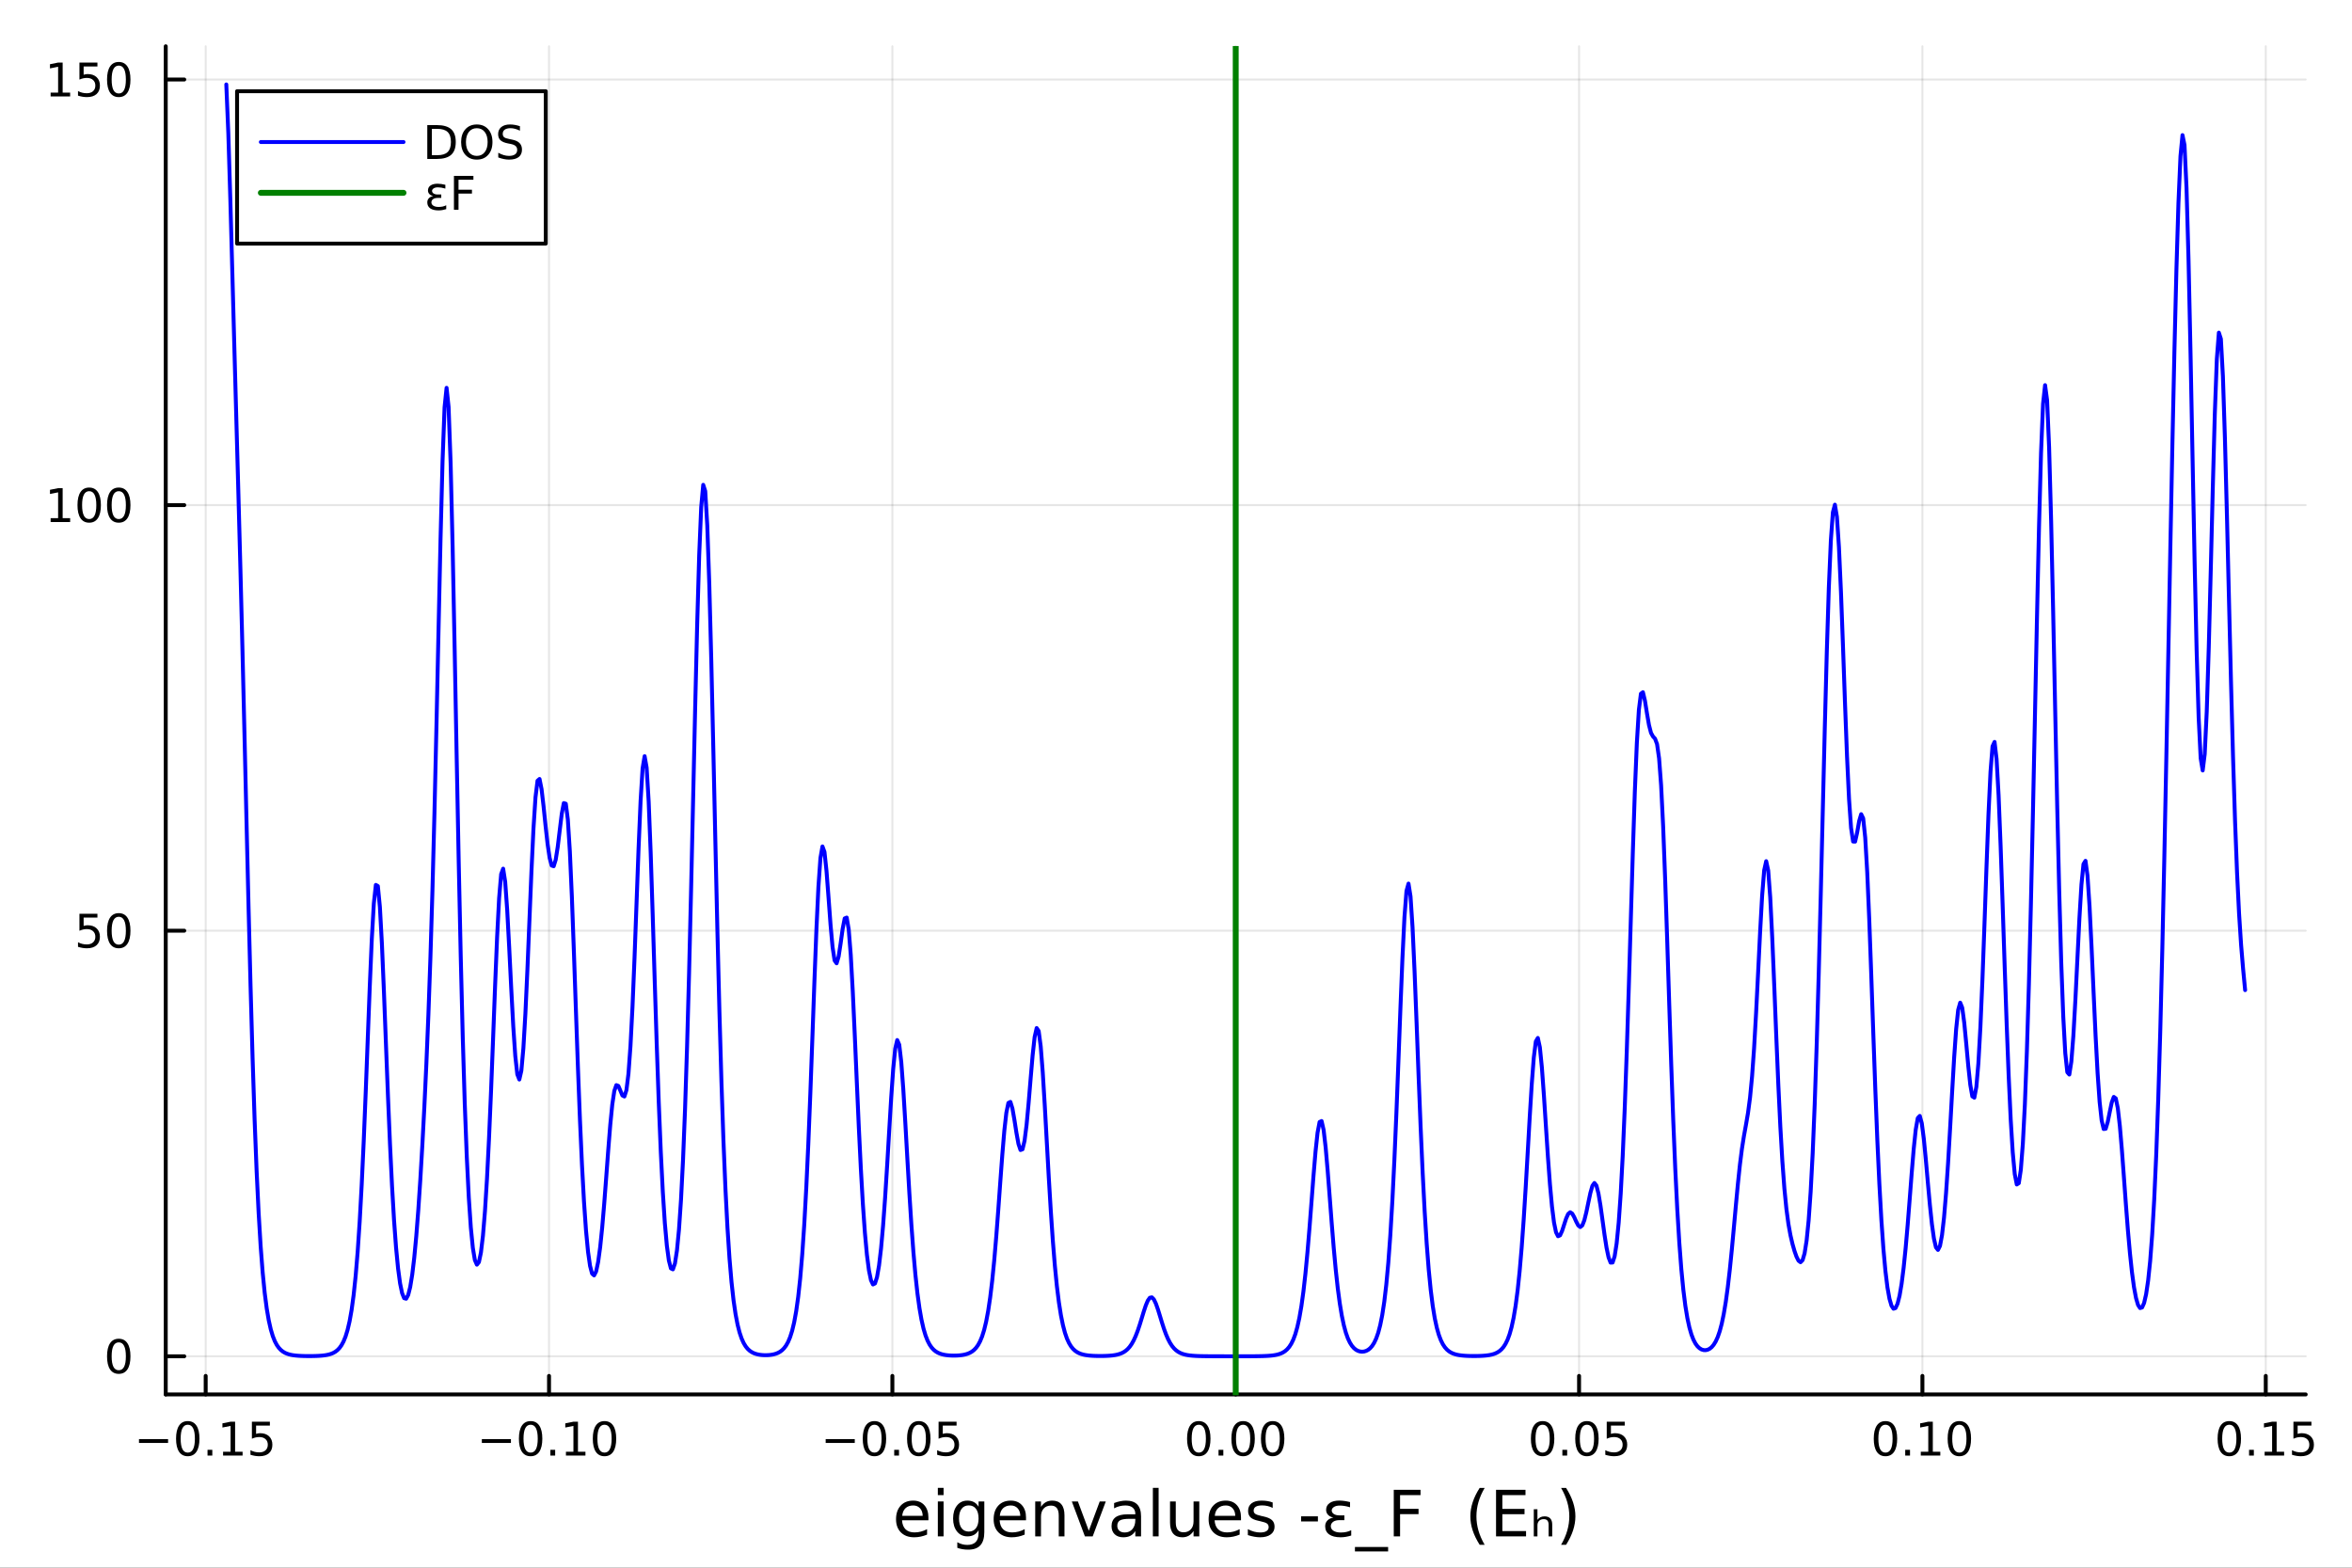 <?xml version="1.0" encoding="utf-8"?>
<svg xmlns="http://www.w3.org/2000/svg" xmlns:xlink="http://www.w3.org/1999/xlink" width="600" height="400" viewBox="0 0 2400 1600">
<rect x="0" y="0" width="2400" height="1600" fill="#333333" stroke="none"/>
<defs>
  <clipPath id="clip050">
    <rect x="0" y="0" width="2400" height="1600"/>
  </clipPath>
</defs>
<path clip-path="url(#clip050)" d="M0 1600 L2400 1600 L2400 0 L0 0  Z" fill="#ffffff" fill-rule="evenodd" fill-opacity="1"/>
<defs>
  <clipPath id="clip051">
    <rect x="480" y="0" width="1681" height="1600"/>
  </clipPath>
</defs>
<path clip-path="url(#clip050)" d="M169.121 1423.18 L2352.76 1423.18 L2352.76 47.244 L169.121 47.244  Z" fill="#ffffff" fill-rule="evenodd" fill-opacity="1"/>
<defs>
  <clipPath id="clip052">
    <rect x="169" y="47" width="2185" height="1377"/>
  </clipPath>
</defs>
<polyline clip-path="url(#clip052)" style="stroke:#000000; stroke-linecap:round; stroke-linejoin:round; stroke-width:2; stroke-opacity:0.1; fill:none" points="209.882,1423.18 209.882,47.244 "/>
<polyline clip-path="url(#clip052)" style="stroke:#000000; stroke-linecap:round; stroke-linejoin:round; stroke-width:2; stroke-opacity:0.1; fill:none" points="560.234,1423.18 560.234,47.244 "/>
<polyline clip-path="url(#clip052)" style="stroke:#000000; stroke-linecap:round; stroke-linejoin:round; stroke-width:2; stroke-opacity:0.1; fill:none" points="910.586,1423.18 910.586,47.244 "/>
<polyline clip-path="url(#clip052)" style="stroke:#000000; stroke-linecap:round; stroke-linejoin:round; stroke-width:2; stroke-opacity:0.1; fill:none" points="1260.94,1423.18 1260.94,47.244 "/>
<polyline clip-path="url(#clip052)" style="stroke:#000000; stroke-linecap:round; stroke-linejoin:round; stroke-width:2; stroke-opacity:0.1; fill:none" points="1611.29,1423.18 1611.29,47.244 "/>
<polyline clip-path="url(#clip052)" style="stroke:#000000; stroke-linecap:round; stroke-linejoin:round; stroke-width:2; stroke-opacity:0.1; fill:none" points="1961.64,1423.18 1961.64,47.244 "/>
<polyline clip-path="url(#clip052)" style="stroke:#000000; stroke-linecap:round; stroke-linejoin:round; stroke-width:2; stroke-opacity:0.1; fill:none" points="2312,1423.18 2312,47.244 "/>
<polyline clip-path="url(#clip052)" style="stroke:#000000; stroke-linecap:round; stroke-linejoin:round; stroke-width:2; stroke-opacity:0.1; fill:none" points="169.121,1384.24 2352.76,1384.24 "/>
<polyline clip-path="url(#clip052)" style="stroke:#000000; stroke-linecap:round; stroke-linejoin:round; stroke-width:2; stroke-opacity:0.1; fill:none" points="169.121,949.881 2352.76,949.881 "/>
<polyline clip-path="url(#clip052)" style="stroke:#000000; stroke-linecap:round; stroke-linejoin:round; stroke-width:2; stroke-opacity:0.1; fill:none" points="169.121,515.519 2352.76,515.519 "/>
<polyline clip-path="url(#clip052)" style="stroke:#000000; stroke-linecap:round; stroke-linejoin:round; stroke-width:2; stroke-opacity:0.1; fill:none" points="169.121,81.157 2352.76,81.157 "/>
<polyline clip-path="url(#clip050)" style="stroke:#000000; stroke-linecap:round; stroke-linejoin:round; stroke-width:4; stroke-opacity:1; fill:none" points="169.121,1423.18 2352.76,1423.18 "/>
<polyline clip-path="url(#clip050)" style="stroke:#000000; stroke-linecap:round; stroke-linejoin:round; stroke-width:4; stroke-opacity:1; fill:none" points="209.882,1423.18 209.882,1404.28 "/>
<polyline clip-path="url(#clip050)" style="stroke:#000000; stroke-linecap:round; stroke-linejoin:round; stroke-width:4; stroke-opacity:1; fill:none" points="560.234,1423.18 560.234,1404.28 "/>
<polyline clip-path="url(#clip050)" style="stroke:#000000; stroke-linecap:round; stroke-linejoin:round; stroke-width:4; stroke-opacity:1; fill:none" points="910.586,1423.18 910.586,1404.28 "/>
<polyline clip-path="url(#clip050)" style="stroke:#000000; stroke-linecap:round; stroke-linejoin:round; stroke-width:4; stroke-opacity:1; fill:none" points="1260.94,1423.18 1260.94,1404.28 "/>
<polyline clip-path="url(#clip050)" style="stroke:#000000; stroke-linecap:round; stroke-linejoin:round; stroke-width:4; stroke-opacity:1; fill:none" points="1611.29,1423.18 1611.29,1404.28 "/>
<polyline clip-path="url(#clip050)" style="stroke:#000000; stroke-linecap:round; stroke-linejoin:round; stroke-width:4; stroke-opacity:1; fill:none" points="1961.64,1423.18 1961.64,1404.28 "/>
<polyline clip-path="url(#clip050)" style="stroke:#000000; stroke-linecap:round; stroke-linejoin:round; stroke-width:4; stroke-opacity:1; fill:none" points="2312,1423.18 2312,1404.28 "/>
<path clip-path="url(#clip050)" d="M141.827 1468.75 L171.503 1468.75 L171.503 1472.69 L141.827 1472.69 L141.827 1468.75 Z" fill="#000000" fill-rule="nonzero" fill-opacity="1" /><path clip-path="url(#clip050)" d="M191.595 1454.1 Q187.984 1454.1 186.155 1457.66 Q184.35 1461.2 184.35 1468.33 Q184.35 1475.44 186.155 1479.01 Q187.984 1482.55 191.595 1482.55 Q195.229 1482.55 197.035 1479.01 Q198.864 1475.44 198.864 1468.33 Q198.864 1461.2 197.035 1457.66 Q195.229 1454.1 191.595 1454.1 M191.595 1450.39 Q197.405 1450.39 200.461 1455 Q203.54 1459.58 203.54 1468.33 Q203.54 1477.06 200.461 1481.67 Q197.405 1486.25 191.595 1486.25 Q185.785 1486.25 182.706 1481.67 Q179.651 1477.06 179.651 1468.33 Q179.651 1459.58 182.706 1455 Q185.785 1450.39 191.595 1450.39 Z" fill="#000000" fill-rule="nonzero" fill-opacity="1" /><path clip-path="url(#clip050)" d="M211.757 1479.7 L216.641 1479.7 L216.641 1485.58 L211.757 1485.58 L211.757 1479.7 Z" fill="#000000" fill-rule="nonzero" fill-opacity="1" /><path clip-path="url(#clip050)" d="M227.637 1481.64 L235.276 1481.64 L235.276 1455.28 L226.965 1456.95 L226.965 1452.69 L235.229 1451.02 L239.905 1451.02 L239.905 1481.64 L247.544 1481.64 L247.544 1485.58 L227.637 1485.58 L227.637 1481.64 Z" fill="#000000" fill-rule="nonzero" fill-opacity="1" /><path clip-path="url(#clip050)" d="M257.035 1451.02 L275.391 1451.02 L275.391 1454.96 L261.317 1454.96 L261.317 1463.43 Q262.336 1463.08 263.354 1462.92 Q264.373 1462.73 265.391 1462.73 Q271.178 1462.73 274.558 1465.9 Q277.937 1469.08 277.937 1474.49 Q277.937 1480.07 274.465 1483.17 Q270.993 1486.25 264.674 1486.25 Q262.498 1486.25 260.229 1485.88 Q257.984 1485.51 255.576 1484.77 L255.576 1480.07 Q257.66 1481.2 259.882 1481.76 Q262.104 1482.32 264.581 1482.32 Q268.586 1482.32 270.924 1480.21 Q273.261 1478.1 273.261 1474.49 Q273.261 1470.88 270.924 1468.77 Q268.586 1466.67 264.581 1466.67 Q262.706 1466.67 260.831 1467.08 Q258.979 1467.5 257.035 1468.38 L257.035 1451.02 Z" fill="#000000" fill-rule="nonzero" fill-opacity="1" /><path clip-path="url(#clip050)" d="M491.681 1468.75 L521.357 1468.75 L521.357 1472.69 L491.681 1472.69 L491.681 1468.75 Z" fill="#000000" fill-rule="nonzero" fill-opacity="1" /><path clip-path="url(#clip050)" d="M541.45 1454.1 Q537.839 1454.1 536.01 1457.66 Q534.204 1461.2 534.204 1468.33 Q534.204 1475.44 536.01 1479.01 Q537.839 1482.55 541.45 1482.55 Q545.084 1482.55 546.889 1479.01 Q548.718 1475.44 548.718 1468.33 Q548.718 1461.2 546.889 1457.66 Q545.084 1454.1 541.45 1454.1 M541.45 1450.39 Q547.26 1450.39 550.315 1455 Q553.394 1459.58 553.394 1468.33 Q553.394 1477.06 550.315 1481.67 Q547.26 1486.25 541.45 1486.25 Q535.64 1486.25 532.561 1481.67 Q529.505 1477.06 529.505 1468.33 Q529.505 1459.58 532.561 1455 Q535.64 1450.39 541.45 1450.39 Z" fill="#000000" fill-rule="nonzero" fill-opacity="1" /><path clip-path="url(#clip050)" d="M561.612 1479.7 L566.496 1479.7 L566.496 1485.58 L561.612 1485.58 L561.612 1479.7 Z" fill="#000000" fill-rule="nonzero" fill-opacity="1" /><path clip-path="url(#clip050)" d="M577.491 1481.64 L585.13 1481.64 L585.13 1455.28 L576.82 1456.95 L576.82 1452.69 L585.084 1451.02 L589.76 1451.02 L589.76 1481.64 L597.398 1481.64 L597.398 1485.58 L577.491 1485.58 L577.491 1481.64 Z" fill="#000000" fill-rule="nonzero" fill-opacity="1" /><path clip-path="url(#clip050)" d="M616.843 1454.1 Q613.232 1454.1 611.403 1457.66 Q609.597 1461.2 609.597 1468.33 Q609.597 1475.44 611.403 1479.01 Q613.232 1482.55 616.843 1482.55 Q620.477 1482.55 622.283 1479.01 Q624.111 1475.44 624.111 1468.33 Q624.111 1461.2 622.283 1457.66 Q620.477 1454.1 616.843 1454.1 M616.843 1450.39 Q622.653 1450.39 625.709 1455 Q628.787 1459.58 628.787 1468.33 Q628.787 1477.06 625.709 1481.67 Q622.653 1486.25 616.843 1486.25 Q611.033 1486.25 607.954 1481.67 Q604.898 1477.06 604.898 1468.33 Q604.898 1459.58 607.954 1455 Q611.033 1450.39 616.843 1450.39 Z" fill="#000000" fill-rule="nonzero" fill-opacity="1" /><path clip-path="url(#clip050)" d="M842.531 1468.75 L872.207 1468.75 L872.207 1472.69 L842.531 1472.69 L842.531 1468.75 Z" fill="#000000" fill-rule="nonzero" fill-opacity="1" /><path clip-path="url(#clip050)" d="M892.3 1454.1 Q888.688 1454.1 886.86 1457.66 Q885.054 1461.2 885.054 1468.33 Q885.054 1475.44 886.86 1479.01 Q888.688 1482.55 892.3 1482.55 Q895.934 1482.55 897.739 1479.01 Q899.568 1475.44 899.568 1468.33 Q899.568 1461.2 897.739 1457.66 Q895.934 1454.1 892.3 1454.1 M892.3 1450.39 Q898.11 1450.39 901.165 1455 Q904.244 1459.58 904.244 1468.33 Q904.244 1477.06 901.165 1481.67 Q898.11 1486.25 892.3 1486.25 Q886.489 1486.25 883.411 1481.67 Q880.355 1477.06 880.355 1468.33 Q880.355 1459.58 883.411 1455 Q886.489 1450.39 892.3 1450.39 Z" fill="#000000" fill-rule="nonzero" fill-opacity="1" /><path clip-path="url(#clip050)" d="M912.461 1479.7 L917.346 1479.7 L917.346 1485.58 L912.461 1485.58 L912.461 1479.7 Z" fill="#000000" fill-rule="nonzero" fill-opacity="1" /><path clip-path="url(#clip050)" d="M937.531 1454.1 Q933.92 1454.1 932.091 1457.66 Q930.285 1461.2 930.285 1468.33 Q930.285 1475.44 932.091 1479.01 Q933.92 1482.55 937.531 1482.55 Q941.165 1482.55 942.971 1479.01 Q944.799 1475.44 944.799 1468.33 Q944.799 1461.2 942.971 1457.66 Q941.165 1454.1 937.531 1454.1 M937.531 1450.39 Q943.341 1450.39 946.396 1455 Q949.475 1459.58 949.475 1468.33 Q949.475 1477.06 946.396 1481.67 Q943.341 1486.25 937.531 1486.25 Q931.721 1486.25 928.642 1481.67 Q925.586 1477.06 925.586 1468.33 Q925.586 1459.58 928.642 1455 Q931.721 1450.39 937.531 1450.39 Z" fill="#000000" fill-rule="nonzero" fill-opacity="1" /><path clip-path="url(#clip050)" d="M957.739 1451.02 L976.095 1451.02 L976.095 1454.96 L962.021 1454.96 L962.021 1463.43 Q963.04 1463.08 964.058 1462.92 Q965.077 1462.73 966.095 1462.73 Q971.882 1462.73 975.262 1465.9 Q978.642 1469.08 978.642 1474.49 Q978.642 1480.07 975.169 1483.17 Q971.697 1486.25 965.378 1486.25 Q963.202 1486.25 960.933 1485.88 Q958.688 1485.51 956.281 1484.77 L956.281 1480.07 Q958.364 1481.2 960.586 1481.76 Q962.808 1482.32 965.285 1482.32 Q969.29 1482.32 971.628 1480.21 Q973.966 1478.1 973.966 1474.49 Q973.966 1470.88 971.628 1468.77 Q969.29 1466.67 965.285 1466.67 Q963.41 1466.67 961.535 1467.08 Q959.683 1467.5 957.739 1468.38 L957.739 1451.02 Z" fill="#000000" fill-rule="nonzero" fill-opacity="1" /><path clip-path="url(#clip050)" d="M1223.24 1454.1 Q1219.63 1454.1 1217.8 1457.66 Q1216 1461.2 1216 1468.33 Q1216 1475.44 1217.8 1479.01 Q1219.63 1482.55 1223.24 1482.55 Q1226.88 1482.55 1228.68 1479.01 Q1230.51 1475.44 1230.51 1468.33 Q1230.51 1461.2 1228.68 1457.66 Q1226.88 1454.1 1223.24 1454.1 M1223.24 1450.39 Q1229.05 1450.39 1232.11 1455 Q1235.19 1459.58 1235.19 1468.33 Q1235.19 1477.06 1232.11 1481.67 Q1229.05 1486.25 1223.24 1486.25 Q1217.43 1486.25 1214.35 1481.67 Q1211.3 1477.06 1211.3 1468.33 Q1211.3 1459.58 1214.35 1455 Q1217.43 1450.39 1223.24 1450.39 Z" fill="#000000" fill-rule="nonzero" fill-opacity="1" /><path clip-path="url(#clip050)" d="M1243.4 1479.7 L1248.29 1479.7 L1248.29 1485.58 L1243.4 1485.58 L1243.4 1479.7 Z" fill="#000000" fill-rule="nonzero" fill-opacity="1" /><path clip-path="url(#clip050)" d="M1268.47 1454.1 Q1264.86 1454.1 1263.03 1457.66 Q1261.23 1461.2 1261.23 1468.33 Q1261.23 1475.44 1263.03 1479.01 Q1264.86 1482.55 1268.47 1482.55 Q1272.11 1482.55 1273.91 1479.01 Q1275.74 1475.44 1275.74 1468.33 Q1275.74 1461.2 1273.91 1457.66 Q1272.11 1454.1 1268.47 1454.1 M1268.47 1450.39 Q1274.28 1450.39 1277.34 1455 Q1280.42 1459.58 1280.42 1468.33 Q1280.42 1477.06 1277.34 1481.67 Q1274.28 1486.25 1268.47 1486.25 Q1262.66 1486.25 1259.58 1481.67 Q1256.53 1477.06 1256.53 1468.33 Q1256.53 1459.58 1259.58 1455 Q1262.66 1450.39 1268.47 1450.39 Z" fill="#000000" fill-rule="nonzero" fill-opacity="1" /><path clip-path="url(#clip050)" d="M1298.64 1454.1 Q1295.02 1454.1 1293.2 1457.66 Q1291.39 1461.2 1291.39 1468.33 Q1291.39 1475.44 1293.2 1479.01 Q1295.02 1482.55 1298.64 1482.55 Q1302.27 1482.55 1304.07 1479.01 Q1305.9 1475.44 1305.9 1468.33 Q1305.9 1461.2 1304.07 1457.66 Q1302.27 1454.1 1298.64 1454.1 M1298.64 1450.39 Q1304.45 1450.39 1307.5 1455 Q1310.58 1459.58 1310.58 1468.33 Q1310.58 1477.06 1307.5 1481.67 Q1304.45 1486.25 1298.64 1486.25 Q1292.83 1486.25 1289.75 1481.67 Q1286.69 1477.06 1286.69 1468.33 Q1286.69 1459.58 1289.75 1455 Q1292.83 1450.39 1298.64 1450.39 Z" fill="#000000" fill-rule="nonzero" fill-opacity="1" /><path clip-path="url(#clip050)" d="M1574.09 1454.1 Q1570.48 1454.1 1568.65 1457.66 Q1566.85 1461.2 1566.85 1468.33 Q1566.85 1475.44 1568.65 1479.01 Q1570.48 1482.55 1574.09 1482.55 Q1577.73 1482.55 1579.53 1479.01 Q1581.36 1475.44 1581.36 1468.33 Q1581.36 1461.2 1579.53 1457.66 Q1577.73 1454.1 1574.09 1454.1 M1574.09 1450.39 Q1579.9 1450.39 1582.96 1455 Q1586.04 1459.58 1586.04 1468.33 Q1586.04 1477.06 1582.96 1481.67 Q1579.9 1486.25 1574.09 1486.25 Q1568.28 1486.25 1565.2 1481.67 Q1562.15 1477.06 1562.15 1468.33 Q1562.15 1459.58 1565.2 1455 Q1568.28 1450.39 1574.09 1450.39 Z" fill="#000000" fill-rule="nonzero" fill-opacity="1" /><path clip-path="url(#clip050)" d="M1594.25 1479.7 L1599.14 1479.7 L1599.14 1485.58 L1594.25 1485.58 L1594.25 1479.7 Z" fill="#000000" fill-rule="nonzero" fill-opacity="1" /><path clip-path="url(#clip050)" d="M1619.32 1454.1 Q1615.71 1454.1 1613.88 1457.66 Q1612.08 1461.2 1612.08 1468.33 Q1612.08 1475.44 1613.88 1479.01 Q1615.71 1482.55 1619.32 1482.55 Q1622.96 1482.55 1624.76 1479.01 Q1626.59 1475.44 1626.59 1468.33 Q1626.59 1461.2 1624.76 1457.66 Q1622.96 1454.1 1619.32 1454.1 M1619.32 1450.39 Q1625.13 1450.39 1628.19 1455 Q1631.27 1459.58 1631.27 1468.33 Q1631.27 1477.06 1628.19 1481.67 Q1625.13 1486.25 1619.32 1486.25 Q1613.51 1486.25 1610.43 1481.67 Q1607.38 1477.06 1607.38 1468.33 Q1607.38 1459.58 1610.43 1455 Q1613.51 1450.39 1619.32 1450.39 Z" fill="#000000" fill-rule="nonzero" fill-opacity="1" /><path clip-path="url(#clip050)" d="M1639.53 1451.02 L1657.89 1451.02 L1657.89 1454.96 L1643.81 1454.96 L1643.81 1463.43 Q1644.83 1463.08 1645.85 1462.92 Q1646.87 1462.73 1647.89 1462.73 Q1653.67 1462.73 1657.05 1465.9 Q1660.43 1469.08 1660.43 1474.49 Q1660.43 1480.07 1656.96 1483.17 Q1653.49 1486.25 1647.17 1486.25 Q1644.99 1486.25 1642.73 1485.88 Q1640.48 1485.51 1638.07 1484.77 L1638.07 1480.07 Q1640.16 1481.2 1642.38 1481.76 Q1644.6 1482.32 1647.08 1482.32 Q1651.08 1482.32 1653.42 1480.21 Q1655.76 1478.1 1655.76 1474.49 Q1655.76 1470.88 1653.42 1468.77 Q1651.08 1466.67 1647.08 1466.67 Q1645.2 1466.67 1643.33 1467.08 Q1641.48 1467.5 1639.53 1468.38 L1639.53 1451.02 Z" fill="#000000" fill-rule="nonzero" fill-opacity="1" /><path clip-path="url(#clip050)" d="M1923.95 1454.1 Q1920.34 1454.1 1918.51 1457.66 Q1916.7 1461.2 1916.7 1468.33 Q1916.7 1475.44 1918.51 1479.01 Q1920.34 1482.55 1923.95 1482.55 Q1927.58 1482.55 1929.39 1479.01 Q1931.21 1475.44 1931.21 1468.33 Q1931.21 1461.2 1929.39 1457.66 Q1927.58 1454.1 1923.95 1454.1 M1923.95 1450.39 Q1929.76 1450.39 1932.81 1455 Q1935.89 1459.58 1935.89 1468.33 Q1935.89 1477.06 1932.81 1481.67 Q1929.76 1486.25 1923.95 1486.25 Q1918.14 1486.25 1915.06 1481.67 Q1912 1477.06 1912 1468.33 Q1912 1459.58 1915.06 1455 Q1918.14 1450.39 1923.95 1450.39 Z" fill="#000000" fill-rule="nonzero" fill-opacity="1" /><path clip-path="url(#clip050)" d="M1944.11 1479.7 L1948.99 1479.7 L1948.99 1485.58 L1944.11 1485.58 L1944.11 1479.7 Z" fill="#000000" fill-rule="nonzero" fill-opacity="1" /><path clip-path="url(#clip050)" d="M1959.99 1481.64 L1967.63 1481.64 L1967.63 1455.28 L1959.32 1456.95 L1959.32 1452.69 L1967.58 1451.02 L1972.26 1451.02 L1972.26 1481.64 L1979.9 1481.64 L1979.9 1485.58 L1959.99 1485.58 L1959.99 1481.64 Z" fill="#000000" fill-rule="nonzero" fill-opacity="1" /><path clip-path="url(#clip050)" d="M1999.34 1454.1 Q1995.73 1454.1 1993.9 1457.66 Q1992.09 1461.2 1992.09 1468.33 Q1992.09 1475.44 1993.9 1479.01 Q1995.73 1482.55 1999.34 1482.55 Q2002.97 1482.55 2004.78 1479.01 Q2006.61 1475.44 2006.61 1468.33 Q2006.61 1461.2 2004.78 1457.66 Q2002.97 1454.1 1999.34 1454.1 M1999.34 1450.39 Q2005.15 1450.39 2008.21 1455 Q2011.28 1459.58 2011.28 1468.33 Q2011.28 1477.06 2008.21 1481.67 Q2005.15 1486.25 1999.34 1486.25 Q1993.53 1486.25 1990.45 1481.67 Q1987.4 1477.06 1987.4 1468.33 Q1987.4 1459.58 1990.45 1455 Q1993.53 1450.39 1999.34 1450.39 Z" fill="#000000" fill-rule="nonzero" fill-opacity="1" /><path clip-path="url(#clip050)" d="M2274.8 1454.1 Q2271.19 1454.1 2269.36 1457.66 Q2267.55 1461.2 2267.55 1468.33 Q2267.55 1475.44 2269.36 1479.01 Q2271.19 1482.55 2274.8 1482.55 Q2278.43 1482.55 2280.24 1479.01 Q2282.06 1475.44 2282.06 1468.33 Q2282.06 1461.2 2280.24 1457.66 Q2278.43 1454.1 2274.8 1454.1 M2274.8 1450.39 Q2280.61 1450.39 2283.66 1455 Q2286.74 1459.58 2286.74 1468.33 Q2286.74 1477.06 2283.66 1481.67 Q2280.61 1486.25 2274.8 1486.25 Q2268.99 1486.25 2265.91 1481.67 Q2262.85 1477.06 2262.85 1468.33 Q2262.85 1459.58 2265.91 1455 Q2268.99 1450.39 2274.8 1450.39 Z" fill="#000000" fill-rule="nonzero" fill-opacity="1" /><path clip-path="url(#clip050)" d="M2294.96 1479.7 L2299.84 1479.7 L2299.84 1485.58 L2294.96 1485.58 L2294.96 1479.7 Z" fill="#000000" fill-rule="nonzero" fill-opacity="1" /><path clip-path="url(#clip050)" d="M2310.84 1481.64 L2318.48 1481.64 L2318.48 1455.28 L2310.17 1456.95 L2310.17 1452.69 L2318.43 1451.02 L2323.11 1451.02 L2323.11 1481.64 L2330.74 1481.64 L2330.74 1485.58 L2310.84 1485.58 L2310.84 1481.64 Z" fill="#000000" fill-rule="nonzero" fill-opacity="1" /><path clip-path="url(#clip050)" d="M2340.24 1451.02 L2358.59 1451.02 L2358.59 1454.96 L2344.52 1454.96 L2344.52 1463.43 Q2345.54 1463.08 2346.56 1462.92 Q2347.57 1462.73 2348.59 1462.73 Q2354.38 1462.73 2357.76 1465.9 Q2361.14 1469.08 2361.14 1474.49 Q2361.14 1480.07 2357.67 1483.17 Q2354.19 1486.25 2347.87 1486.25 Q2345.7 1486.25 2343.43 1485.88 Q2341.18 1485.51 2338.78 1484.77 L2338.78 1480.07 Q2340.86 1481.2 2343.08 1481.76 Q2345.31 1482.32 2347.78 1482.32 Q2351.79 1482.32 2354.12 1480.21 Q2356.46 1478.1 2356.46 1474.49 Q2356.46 1470.88 2354.12 1468.77 Q2351.79 1466.67 2347.78 1466.67 Q2345.91 1466.67 2344.03 1467.08 Q2342.18 1467.5 2340.24 1468.38 L2340.24 1451.02 Z" fill="#000000" fill-rule="nonzero" fill-opacity="1" /><path clip-path="url(#clip050)" d="M947.364 1548.76 L947.364 1551.62 L920.437 1551.62 Q920.819 1557.67 924.065 1560.85 Q927.344 1564 933.168 1564 Q936.542 1564 939.693 1563.17 Q942.876 1562.35 945.995 1560.69 L945.995 1566.23 Q942.844 1567.57 939.534 1568.27 Q936.224 1568.97 932.818 1568.97 Q924.288 1568.97 919.291 1564 Q914.326 1559.04 914.326 1550.57 Q914.326 1541.82 919.037 1536.69 Q923.779 1531.54 931.8 1531.54 Q938.993 1531.54 943.163 1536.18 Q947.364 1540.8 947.364 1548.76 M941.507 1547.04 Q941.444 1542.23 938.802 1539.37 Q936.192 1536.5 931.863 1536.5 Q926.962 1536.5 924.002 1539.27 Q921.074 1542.04 920.628 1547.07 L941.507 1547.04 Z" fill="#000000" fill-rule="nonzero" fill-opacity="1" /><path clip-path="url(#clip050)" d="M956.976 1532.4 L962.833 1532.4 L962.833 1568.04 L956.976 1568.04 L956.976 1532.4 M956.976 1518.52 L962.833 1518.52 L962.833 1525.93 L956.976 1525.93 L956.976 1518.52 Z" fill="#000000" fill-rule="nonzero" fill-opacity="1" /><path clip-path="url(#clip050)" d="M998.544 1549.81 Q998.544 1543.44 995.902 1539.94 Q993.292 1536.44 988.55 1536.44 Q983.839 1536.44 981.198 1539.94 Q978.588 1543.44 978.588 1549.81 Q978.588 1556.14 981.198 1559.64 Q983.839 1563.14 988.55 1563.14 Q993.292 1563.14 995.902 1559.64 Q998.544 1556.14 998.544 1549.81 M1004.4 1563.62 Q1004.4 1572.72 1000.36 1577.15 Q996.316 1581.6 987.977 1581.6 Q984.89 1581.6 982.152 1581.13 Q979.415 1580.68 976.837 1579.72 L976.837 1574.03 Q979.415 1575.43 981.93 1576.1 Q984.444 1576.76 987.054 1576.76 Q992.815 1576.76 995.68 1573.74 Q998.544 1570.75 998.544 1564.67 L998.544 1561.77 Q996.73 1564.92 993.897 1566.48 Q991.064 1568.04 987.118 1568.04 Q980.561 1568.04 976.551 1563.05 Q972.54 1558.05 972.54 1549.81 Q972.54 1541.53 976.551 1536.53 Q980.561 1531.54 987.118 1531.54 Q991.064 1531.54 993.897 1533.1 Q996.73 1534.66 998.544 1537.81 L998.544 1532.4 L1004.4 1532.4 L1004.4 1563.62 Z" fill="#000000" fill-rule="nonzero" fill-opacity="1" /><path clip-path="url(#clip050)" d="M1046.96 1548.76 L1046.96 1551.62 L1020.03 1551.62 Q1020.41 1557.67 1023.66 1560.85 Q1026.94 1564 1032.76 1564 Q1036.13 1564 1039.28 1563.17 Q1042.47 1562.35 1045.59 1560.69 L1045.59 1566.23 Q1042.44 1567.57 1039.13 1568.27 Q1035.82 1568.97 1032.41 1568.97 Q1023.88 1568.97 1018.88 1564 Q1013.92 1559.04 1013.92 1550.57 Q1013.92 1541.82 1018.63 1536.69 Q1023.37 1531.54 1031.39 1531.54 Q1038.58 1531.54 1042.75 1536.18 Q1046.96 1540.8 1046.96 1548.76 M1041.1 1547.04 Q1041.04 1542.23 1038.39 1539.37 Q1035.78 1536.5 1031.45 1536.5 Q1026.55 1536.5 1023.59 1539.27 Q1020.67 1542.04 1020.22 1547.07 L1041.1 1547.04 Z" fill="#000000" fill-rule="nonzero" fill-opacity="1" /><path clip-path="url(#clip050)" d="M1086.2 1546.53 L1086.2 1568.04 L1080.34 1568.04 L1080.34 1546.72 Q1080.34 1541.66 1078.37 1539.14 Q1076.4 1536.63 1072.45 1536.63 Q1067.71 1536.63 1064.97 1539.65 Q1062.23 1542.68 1062.23 1547.9 L1062.23 1568.04 L1056.34 1568.04 L1056.34 1532.4 L1062.23 1532.4 L1062.23 1537.93 Q1064.33 1534.72 1067.17 1533.13 Q1070.03 1531.54 1073.76 1531.54 Q1079.9 1531.54 1083.05 1535.36 Q1086.2 1539.14 1086.2 1546.53 Z" fill="#000000" fill-rule="nonzero" fill-opacity="1" /><path clip-path="url(#clip050)" d="M1093.68 1532.4 L1099.89 1532.4 L1111.03 1562.31 L1122.17 1532.4 L1128.37 1532.4 L1115 1568.04 L1107.05 1568.04 L1093.68 1532.4 Z" fill="#000000" fill-rule="nonzero" fill-opacity="1" /><path clip-path="url(#clip050)" d="M1152.66 1550.12 Q1145.56 1550.12 1142.82 1551.75 Q1140.09 1553.37 1140.09 1557.29 Q1140.09 1560.4 1142.12 1562.25 Q1144.19 1564.07 1147.72 1564.07 Q1152.59 1564.07 1155.52 1560.63 Q1158.48 1557.16 1158.48 1551.43 L1158.48 1550.12 L1152.66 1550.12 M1164.34 1547.71 L1164.34 1568.04 L1158.48 1568.04 L1158.48 1562.63 Q1156.48 1565.88 1153.49 1567.44 Q1150.49 1568.97 1146.16 1568.97 Q1140.69 1568.97 1137.44 1565.91 Q1134.23 1562.82 1134.23 1557.67 Q1134.23 1551.65 1138.24 1548.6 Q1142.28 1545.54 1150.27 1545.54 L1158.48 1545.54 L1158.48 1544.97 Q1158.48 1540.93 1155.81 1538.73 Q1153.17 1536.5 1148.36 1536.5 Q1145.31 1536.5 1142.41 1537.23 Q1139.51 1537.97 1136.84 1539.43 L1136.84 1534.02 Q1140.05 1532.78 1143.08 1532.17 Q1146.1 1531.54 1148.97 1531.54 Q1156.7 1531.54 1160.52 1535.55 Q1164.34 1539.56 1164.34 1547.71 Z" fill="#000000" fill-rule="nonzero" fill-opacity="1" /><path clip-path="url(#clip050)" d="M1176.4 1518.52 L1182.26 1518.52 L1182.26 1568.04 L1176.4 1568.04 L1176.4 1518.52 Z" fill="#000000" fill-rule="nonzero" fill-opacity="1" /><path clip-path="url(#clip050)" d="M1193.91 1553.98 L1193.91 1532.4 L1199.76 1532.4 L1199.76 1553.75 Q1199.76 1558.81 1201.74 1561.36 Q1203.71 1563.87 1207.66 1563.87 Q1212.4 1563.87 1215.14 1560.85 Q1217.91 1557.83 1217.91 1552.61 L1217.91 1532.4 L1223.76 1532.4 L1223.76 1568.04 L1217.91 1568.04 L1217.91 1562.57 Q1215.77 1565.82 1212.94 1567.41 Q1210.14 1568.97 1206.42 1568.97 Q1200.27 1568.97 1197.09 1565.15 Q1193.91 1561.33 1193.91 1553.98 M1208.64 1531.54 L1208.64 1531.54 Z" fill="#000000" fill-rule="nonzero" fill-opacity="1" /><path clip-path="url(#clip050)" d="M1266.32 1548.76 L1266.32 1551.62 L1239.39 1551.62 Q1239.77 1557.67 1243.02 1560.85 Q1246.3 1564 1252.12 1564 Q1255.5 1564 1258.65 1563.17 Q1261.83 1562.35 1264.95 1560.69 L1264.95 1566.23 Q1261.8 1567.57 1258.49 1568.27 Q1255.18 1568.97 1251.77 1568.97 Q1243.24 1568.97 1238.24 1564 Q1233.28 1559.04 1233.28 1550.57 Q1233.28 1541.82 1237.99 1536.69 Q1242.73 1531.54 1250.75 1531.54 Q1257.95 1531.54 1262.12 1536.18 Q1266.32 1540.8 1266.32 1548.76 M1260.46 1547.04 Q1260.4 1542.23 1257.76 1539.37 Q1255.15 1536.5 1250.82 1536.5 Q1245.92 1536.5 1242.96 1539.27 Q1240.03 1542.04 1239.58 1547.07 L1260.46 1547.04 Z" fill="#000000" fill-rule="nonzero" fill-opacity="1" /><path clip-path="url(#clip050)" d="M1298.66 1533.45 L1298.66 1538.98 Q1296.17 1537.71 1293.5 1537.07 Q1290.83 1536.44 1287.96 1536.44 Q1283.6 1536.44 1281.4 1537.77 Q1279.24 1539.11 1279.24 1541.79 Q1279.24 1543.82 1280.8 1545 Q1282.36 1546.15 1287.07 1547.2 L1289.08 1547.64 Q1295.31 1548.98 1297.92 1551.43 Q1300.57 1553.85 1300.57 1558.21 Q1300.57 1563.17 1296.62 1566.07 Q1292.7 1568.97 1285.83 1568.97 Q1282.96 1568.97 1279.84 1568.39 Q1276.76 1567.85 1273.32 1566.74 L1273.32 1560.69 Q1276.57 1562.38 1279.72 1563.24 Q1282.87 1564.07 1285.96 1564.07 Q1290.09 1564.07 1292.32 1562.66 Q1294.55 1561.23 1294.55 1558.65 Q1294.55 1556.27 1292.93 1554.99 Q1291.33 1553.72 1285.89 1552.54 L1283.86 1552.07 Q1278.41 1550.92 1275.99 1548.56 Q1273.57 1546.18 1273.57 1542.04 Q1273.57 1537.01 1277.14 1534.27 Q1280.7 1531.54 1287.26 1531.54 Q1290.51 1531.54 1293.37 1532.01 Q1296.24 1532.49 1298.66 1533.45 Z" fill="#000000" fill-rule="nonzero" fill-opacity="1" /><path clip-path="url(#clip050)" d="M1327.65 1547.58 L1344.81 1547.58 L1344.81 1552.8 L1327.65 1552.8 L1327.65 1547.58 Z" fill="#000000" fill-rule="nonzero" fill-opacity="1" /><path clip-path="url(#clip050)" d="M1360.56 1548.82 Q1357 1548.06 1355.09 1545.99 Q1353.18 1543.95 1353.18 1540.99 Q1353.18 1536.5 1356.81 1533.99 Q1360.4 1531.5 1366.64 1531.5 Q1369.06 1531.5 1371.77 1531.89 Q1374.47 1532.27 1377.59 1533.03 L1377.59 1538.35 Q1374.5 1537.42 1371.96 1537.01 Q1369.38 1536.6 1367.12 1536.6 Q1363.33 1536.6 1361.13 1538.06 Q1358.91 1539.53 1358.91 1541.56 Q1358.91 1543.79 1361.07 1545.22 Q1363.2 1546.62 1366.9 1546.62 L1371.83 1546.62 L1371.83 1551.46 L1367.12 1551.46 Q1362.76 1551.46 1360.47 1553.08 Q1357.98 1554.87 1357.98 1557.67 Q1357.98 1560.53 1360.66 1562.31 Q1363.36 1564.1 1368.17 1564.1 Q1371.13 1564.1 1373.83 1563.52 Q1376.54 1562.92 1378.8 1561.74 L1378.8 1567.18 Q1375.94 1568.08 1373.26 1568.52 Q1370.56 1568.97 1368.01 1568.97 Q1360.43 1568.97 1356.33 1566.07 Q1352.22 1563.17 1352.22 1557.67 Q1352.22 1554.23 1354.42 1551.91 Q1356.62 1549.58 1360.56 1548.82 Z" fill="#000000" fill-rule="nonzero" fill-opacity="1" /><path clip-path="url(#clip050)" d="M1416.45 1578.87 L1416.45 1583.42 L1382.59 1583.42 L1382.59 1578.87 L1416.45 1578.87 Z" fill="#000000" fill-rule="nonzero" fill-opacity="1" /><path clip-path="url(#clip050)" d="M1422.21 1520.52 L1449.52 1520.52 L1449.52 1525.93 L1428.64 1525.93 L1428.64 1539.94 L1447.49 1539.94 L1447.49 1545.35 L1428.64 1545.35 L1428.64 1568.04 L1422.21 1568.04 L1422.21 1520.52 Z" fill="#000000" fill-rule="nonzero" fill-opacity="1" /><path clip-path="url(#clip050)" d="M1514.96 1518.58 Q1510.7 1525.9 1508.63 1533.06 Q1506.56 1540.23 1506.56 1547.58 Q1506.56 1554.93 1508.63 1562.16 Q1510.73 1569.35 1514.96 1576.64 L1509.87 1576.64 Q1505.1 1569.16 1502.71 1561.93 Q1500.35 1554.71 1500.35 1547.58 Q1500.35 1540.48 1502.71 1533.29 Q1505.06 1526.09 1509.87 1518.58 L1514.96 1518.58 Z" fill="#000000" fill-rule="nonzero" fill-opacity="1" /><path clip-path="url(#clip050)" d="M1526.58 1520.52 L1556.63 1520.52 L1556.63 1525.93 L1533.01 1525.93 L1533.01 1540 L1555.64 1540 L1555.64 1545.41 L1533.01 1545.41 L1533.01 1562.63 L1557.2 1562.63 L1557.2 1568.04 L1526.58 1568.04 L1526.58 1520.52 Z" fill="#000000" fill-rule="nonzero" fill-opacity="1" /><path clip-path="url(#clip050)" d="M1583.9 1555.98 L1583.9 1568.04 L1580.21 1568.04 L1580.21 1556.11 Q1580.21 1553.28 1578.97 1551.87 Q1577.73 1550.44 1575.25 1550.44 Q1572.25 1550.44 1570.53 1552.16 Q1568.82 1553.85 1568.82 1556.78 L1568.82 1568.04 L1565.09 1568.04 L1565.09 1540.32 L1568.82 1540.32 L1568.82 1551.17 Q1570.12 1549.39 1571.9 1548.5 Q1573.72 1547.61 1576.07 1547.61 Q1579.92 1547.61 1581.9 1549.74 Q1583.9 1551.87 1583.9 1555.98 Z" fill="#000000" fill-rule="nonzero" fill-opacity="1" /><path clip-path="url(#clip050)" d="M1592.94 1518.58 L1598.03 1518.58 Q1602.81 1526.09 1605.16 1533.29 Q1607.55 1540.48 1607.55 1547.58 Q1607.55 1554.71 1605.16 1561.93 Q1602.81 1569.16 1598.03 1576.64 L1592.94 1576.64 Q1597.18 1569.35 1599.24 1562.16 Q1601.34 1554.93 1601.34 1547.58 Q1601.34 1540.23 1599.24 1533.06 Q1597.18 1525.9 1592.94 1518.58 Z" fill="#000000" fill-rule="nonzero" fill-opacity="1" /><polyline clip-path="url(#clip050)" style="stroke:#000000; stroke-linecap:round; stroke-linejoin:round; stroke-width:4; stroke-opacity:1; fill:none" points="169.121,1423.18 169.121,47.244 "/>
<polyline clip-path="url(#clip050)" style="stroke:#000000; stroke-linecap:round; stroke-linejoin:round; stroke-width:4; stroke-opacity:1; fill:none" points="169.121,1384.24 188.019,1384.24 "/>
<polyline clip-path="url(#clip050)" style="stroke:#000000; stroke-linecap:round; stroke-linejoin:round; stroke-width:4; stroke-opacity:1; fill:none" points="169.121,949.881 188.019,949.881 "/>
<polyline clip-path="url(#clip050)" style="stroke:#000000; stroke-linecap:round; stroke-linejoin:round; stroke-width:4; stroke-opacity:1; fill:none" points="169.121,515.519 188.019,515.519 "/>
<polyline clip-path="url(#clip050)" style="stroke:#000000; stroke-linecap:round; stroke-linejoin:round; stroke-width:4; stroke-opacity:1; fill:none" points="169.121,81.157 188.019,81.157 "/>
<path clip-path="url(#clip050)" d="M121.177 1370.04 Q117.566 1370.04 115.737 1373.61 Q113.932 1377.15 113.932 1384.28 Q113.932 1391.38 115.737 1394.95 Q117.566 1398.49 121.177 1398.49 Q124.811 1398.49 126.617 1394.95 Q128.445 1391.38 128.445 1384.28 Q128.445 1377.15 126.617 1373.61 Q124.811 1370.04 121.177 1370.04 M121.177 1366.34 Q126.987 1366.34 130.043 1370.94 Q133.121 1375.53 133.121 1384.28 Q133.121 1393 130.043 1397.61 Q126.987 1402.19 121.177 1402.19 Q115.367 1402.19 112.288 1397.61 Q109.233 1393 109.233 1384.28 Q109.233 1375.53 112.288 1370.94 Q115.367 1366.34 121.177 1366.34 Z" fill="#000000" fill-rule="nonzero" fill-opacity="1" /><path clip-path="url(#clip050)" d="M81.061 932.601 L99.418 932.601 L99.418 936.536 L85.344 936.536 L85.344 945.008 Q86.362 944.661 87.381 944.499 Q88.399 944.314 89.418 944.314 Q95.205 944.314 98.585 947.485 Q101.964 950.656 101.964 956.073 Q101.964 961.652 98.492 964.753 Q95.02 967.832 88.7 967.832 Q86.524 967.832 84.256 967.462 Q82.01 967.091 79.603 966.351 L79.603 961.652 Q81.686 962.786 83.909 963.341 Q86.131 963.897 88.608 963.897 Q92.612 963.897 94.95 961.79 Q97.288 959.684 97.288 956.073 Q97.288 952.462 94.95 950.355 Q92.612 948.249 88.608 948.249 Q86.733 948.249 84.858 948.665 Q83.006 949.082 81.061 949.962 L81.061 932.601 Z" fill="#000000" fill-rule="nonzero" fill-opacity="1" /><path clip-path="url(#clip050)" d="M121.177 935.679 Q117.566 935.679 115.737 939.244 Q113.932 942.786 113.932 949.915 Q113.932 957.022 115.737 960.587 Q117.566 964.128 121.177 964.128 Q124.811 964.128 126.617 960.587 Q128.445 957.022 128.445 949.915 Q128.445 942.786 126.617 939.244 Q124.811 935.679 121.177 935.679 M121.177 931.976 Q126.987 931.976 130.043 936.582 Q133.121 941.166 133.121 949.915 Q133.121 958.642 130.043 963.249 Q126.987 967.832 121.177 967.832 Q115.367 967.832 112.288 963.249 Q109.233 958.642 109.233 949.915 Q109.233 941.166 112.288 936.582 Q115.367 931.976 121.177 931.976 Z" fill="#000000" fill-rule="nonzero" fill-opacity="1" /><path clip-path="url(#clip050)" d="M51.663 528.864 L59.302 528.864 L59.302 502.498 L50.992 504.165 L50.992 499.906 L59.256 498.239 L63.932 498.239 L63.932 528.864 L71.571 528.864 L71.571 532.799 L51.663 532.799 L51.663 528.864 Z" fill="#000000" fill-rule="nonzero" fill-opacity="1" /><path clip-path="url(#clip050)" d="M91.015 501.318 Q87.404 501.318 85.575 504.882 Q83.77 508.424 83.77 515.554 Q83.77 522.66 85.575 526.225 Q87.404 529.767 91.015 529.767 Q94.649 529.767 96.455 526.225 Q98.284 522.66 98.284 515.554 Q98.284 508.424 96.455 504.882 Q94.649 501.318 91.015 501.318 M91.015 497.614 Q96.825 497.614 99.881 502.22 Q102.959 506.804 102.959 515.554 Q102.959 524.281 99.881 528.887 Q96.825 533.47 91.015 533.47 Q85.205 533.47 82.126 528.887 Q79.071 524.281 79.071 515.554 Q79.071 506.804 82.126 502.22 Q85.205 497.614 91.015 497.614 Z" fill="#000000" fill-rule="nonzero" fill-opacity="1" /><path clip-path="url(#clip050)" d="M121.177 501.318 Q117.566 501.318 115.737 504.882 Q113.932 508.424 113.932 515.554 Q113.932 522.66 115.737 526.225 Q117.566 529.767 121.177 529.767 Q124.811 529.767 126.617 526.225 Q128.445 522.66 128.445 515.554 Q128.445 508.424 126.617 504.882 Q124.811 501.318 121.177 501.318 M121.177 497.614 Q126.987 497.614 130.043 502.22 Q133.121 506.804 133.121 515.554 Q133.121 524.281 130.043 528.887 Q126.987 533.47 121.177 533.47 Q115.367 533.47 112.288 528.887 Q109.233 524.281 109.233 515.554 Q109.233 506.804 112.288 502.22 Q115.367 497.614 121.177 497.614 Z" fill="#000000" fill-rule="nonzero" fill-opacity="1" /><path clip-path="url(#clip050)" d="M51.663 94.502 L59.302 94.502 L59.302 68.136 L50.992 69.803 L50.992 65.544 L59.256 63.877 L63.932 63.877 L63.932 94.502 L71.571 94.502 L71.571 98.437 L51.663 98.437 L51.663 94.502 Z" fill="#000000" fill-rule="nonzero" fill-opacity="1" /><path clip-path="url(#clip050)" d="M81.061 63.877 L99.418 63.877 L99.418 67.812 L85.344 67.812 L85.344 76.285 Q86.362 75.937 87.381 75.775 Q88.399 75.59 89.418 75.59 Q95.205 75.59 98.585 78.761 Q101.964 81.933 101.964 87.349 Q101.964 92.928 98.492 96.03 Q95.02 99.109 88.7 99.109 Q86.524 99.109 84.256 98.738 Q82.01 98.368 79.603 97.627 L79.603 92.928 Q81.686 94.062 83.909 94.618 Q86.131 95.173 88.608 95.173 Q92.612 95.173 94.95 93.067 Q97.288 90.96 97.288 87.349 Q97.288 83.738 94.95 81.632 Q92.612 79.525 88.608 79.525 Q86.733 79.525 84.858 79.942 Q83.006 80.359 81.061 81.238 L81.061 63.877 Z" fill="#000000" fill-rule="nonzero" fill-opacity="1" /><path clip-path="url(#clip050)" d="M121.177 66.956 Q117.566 66.956 115.737 70.521 Q113.932 74.062 113.932 81.192 Q113.932 88.298 115.737 91.863 Q117.566 95.405 121.177 95.405 Q124.811 95.405 126.617 91.863 Q128.445 88.298 128.445 81.192 Q128.445 74.062 126.617 70.521 Q124.811 66.956 121.177 66.956 M121.177 63.252 Q126.987 63.252 130.043 67.859 Q133.121 72.442 133.121 81.192 Q133.121 89.919 130.043 94.525 Q126.987 99.109 121.177 99.109 Q115.367 99.109 112.288 94.525 Q109.233 89.919 109.233 81.192 Q109.233 72.442 112.288 67.859 Q115.367 63.252 121.177 63.252 Z" fill="#000000" fill-rule="nonzero" fill-opacity="1" /><polyline clip-path="url(#clip052)" style="stroke:#0000ff; stroke-linecap:round; stroke-linejoin:round; stroke-width:4; stroke-opacity:1; fill:none" points="230.922,86.186 232.984,135.9 235.046,203.839 237.109,279.488 239.171,355.883 241.233,430.623 243.295,505.016 245.357,581.949 247.419,663.57 249.481,749.815 251.543,838.276 253.605,925.157 255.667,1006.58 257.73,1079.6 259.792,1142.58 261.854,1195.19 263.916,1237.99 265.978,1272.1 268.04,1298.85 270.102,1319.56 272.164,1335.45 274.226,1347.55 276.288,1356.71 278.35,1363.62 280.413,1368.82 282.475,1372.72 284.537,1375.64 286.599,1377.82 288.661,1379.45 290.723,1380.67 292.785,1381.57 294.847,1382.25 296.909,1382.76 298.971,1383.13 301.034,1383.41 303.096,1383.61 305.158,1383.76 307.22,1383.87 309.282,1383.95 311.344,1384 313.406,1384.03 315.468,1384.03 317.53,1384.03 319.592,1384 321.654,1383.95 323.717,1383.88 325.779,1383.77 327.841,1383.62 329.903,1383.42 331.965,1383.15 334.027,1382.78 336.089,1382.29 338.151,1381.62 340.213,1380.73 342.275,1379.54 344.338,1377.94 346.4,1375.81 348.462,1372.95 350.524,1369.15 352.586,1364.1 354.648,1357.4 356.71,1348.56 358.772,1336.97 360.834,1321.87 362.896,1302.41 364.958,1277.66 367.021,1246.76 369.083,1209.09 371.145,1164.57 373.207,1114.14 375.269,1060.07 377.331,1006.32 379.393,958.317 381.455,922.141 383.517,903.145 385.579,904.386 387.641,925.619 389.704,963.379 391.766,1012.09 393.828,1065.65 395.89,1118.76 397.952,1167.63 400.014,1210.11 402.076,1245.34 404.138,1273.35 406.2,1294.65 408.262,1309.93 410.325,1319.85 412.387,1324.92 414.449,1325.49 416.511,1321.7 418.573,1313.55 420.635,1300.93 422.697,1283.68 424.759,1261.74 426.821,1235.18 428.883,1204.21 430.945,1169.07 433.008,1129.79 435.07,1085.82 437.132,1035.79 439.194,977.704 441.256,909.469 443.318,829.954 445.38,740.221 447.442,644.602 449.504,551.138 451.566,470.888 453.629,415.846 455.691,395.821 457.753,415.402 459.815,472.431 461.877,558.756 463.939,662.849 466.001,772.929 468.063,879.335 470.125,975.584 472.187,1058.3 474.249,1126.5 476.312,1180.73 478.374,1222.31 480.436,1252.81 482.498,1273.66 484.56,1286.04 486.622,1290.74 488.684,1288.16 490.746,1278.37 492.808,1261.14 494.87,1236.11 496.933,1203.01 498.995,1161.94 501.057,1113.81 503.119,1060.81 505.181,1006.67 507.243,956.598 509.305,916.609 511.367,892.161 513.429,886.584 515.491,899.926 517.553,928.823 519.616,967.458 521.678,1009.1 523.74,1047.5 525.802,1077.75 527.864,1096.48 529.926,1101.76 531.988,1092.83 534.05,1069.97 536.112,1034.66 538.174,989.679 540.237,939.341 542.299,889.256 544.361,845.584 546.423,813.721 548.485,796.85 550.547,795.028 552.609,805.341 554.671,823.067 556.733,843.204 558.795,861.65 560.857,875.612 562.92,883.401 564.982,884.091 567.044,877.463 569.106,864.379 571.168,847.309 573.23,830.538 575.292,819.661 577.354,820.284 579.416,836.34 581.478,868.793 583.54,915.346 585.603,971.302 587.665,1031.05 589.727,1089.47 591.789,1142.79 593.851,1188.77 595.913,1226.49 597.975,1255.93 600.037,1277.56 602.099,1292.02 604.161,1299.9 606.224,1301.68 608.286,1297.65 610.348,1288.01 612.41,1272.97 614.472,1252.91 616.534,1228.63 618.596,1201.53 620.658,1173.77 622.72,1148.05 624.782,1127.22 626.844,1113.44 628.907,1107.49 630.969,1108.3 633.031,1113.09 635.093,1118.05 637.155,1119.09 639.217,1112.6 641.279,1095.9 643.341,1067.56 645.403,1027.59 647.465,977.798 649.528,922.03 651.59,866.174 653.652,817.644 655.714,784.121 657.776,771.755 659.838,783.443 661.9,817.977 663.962,870.498 666.024,934.033 668.086,1001.37 670.148,1066.5 672.211,1125.31 674.273,1175.55 676.335,1216.45 678.397,1248.16 680.459,1271.28 682.521,1286.54 684.583,1294.51 686.645,1295.52 688.707,1289.57 690.769,1276.28 692.832,1254.96 694.894,1224.61 696.956,1184.06 699.018,1132.23 701.08,1068.47 703.142,993.018 705.204,907.61 707.266,815.899 709.328,723.587 711.39,637.972 713.452,566.912 715.515,517.492 717.577,494.816 719.639,501.261 721.701,536.185 723.763,596.004 725.825,674.669 727.887,764.633 729.949,858.165 732.011,948.616 734.073,1031.22 736.136,1103.29 738.198,1163.93 740.26,1213.51 742.322,1253.16 744.384,1284.33 746.446,1308.51 748.508,1327.08 750.57,1341.23 752.632,1351.96 754.694,1360.05 756.756,1366.14 758.819,1370.7 760.881,1374.12 762.943,1376.67 765.005,1378.57 767.067,1379.98 769.129,1381.02 771.191,1381.78 773.253,1382.33 775.315,1382.71 777.377,1382.95 779.439,1383.09 781.502,1383.12 783.564,1383.06 785.626,1382.9 787.688,1382.61 789.75,1382.19 791.812,1381.59 793.874,1380.75 795.936,1379.62 797.998,1378.09 800.06,1376.03 802.123,1373.27 804.185,1369.59 806.247,1364.69 808.309,1358.18 810.371,1349.59 812.433,1338.29 814.495,1323.55 816.557,1304.49 818.619,1280.17 820.681,1249.66 822.743,1212.19 824.806,1167.5 826.868,1116.21 828.93,1060.19 830.992,1002.91 833.054,949.34 835.116,905.21 837.178,875.709 839.24,863.881 841.302,869.468 843.364,888.809 845.427,915.844 847.489,943.759 849.551,966.576 851.613,980.242 853.675,983.153 855.737,976.255 857.799,962.822 859.861,947.904 861.923,937.353 863.985,936.48 866.047,948.679 868.11,974.555 870.172,1011.94 872.234,1056.8 874.296,1104.47 876.358,1150.82 878.42,1192.87 880.482,1228.86 882.544,1258.09 884.606,1280.55 886.668,1296.56 888.731,1306.57 890.793,1310.93 892.855,1309.88 894.917,1303.45 896.979,1291.55 899.041,1274.04 901.103,1250.92 903.165,1222.53 905.227,1189.9 907.289,1154.97 909.351,1120.77 911.414,1091.19 913.476,1070.33 915.538,1061.5 917.6,1066.27 919.662,1083.91 921.724,1111.7 923.786,1145.77 925.848,1182.13 927.91,1217.54 929.972,1249.78 932.035,1277.74 934.097,1301.08 936.159,1320.03 938.221,1335.09 940.283,1346.87 942.345,1355.97 944.407,1362.93 946.469,1368.22 948.531,1372.23 950.593,1375.24 952.655,1377.5 954.718,1379.2 956.78,1380.46 958.842,1381.4 960.904,1382.1 962.966,1382.61 965.028,1382.98 967.09,1383.24 969.152,1383.41 971.214,1383.51 973.276,1383.54 975.338,1383.52 977.401,1383.43 979.463,1383.27 981.525,1383.02 983.587,1382.67 985.649,1382.18 987.711,1381.52 989.773,1380.62 991.835,1379.41 993.897,1377.8 995.959,1375.64 998.022,1372.78 1000.08,1368.98 1002.15,1363.98 1004.21,1357.43 1006.27,1348.93 1008.33,1338.01 1010.39,1324.19 1012.46,1307.05 1014.52,1286.32 1016.58,1262.09 1018.64,1234.98 1020.7,1206.38 1022.77,1178.44 1024.83,1153.93 1026.89,1135.65 1028.95,1125.68 1031.02,1124.62 1033.08,1131.31 1035.14,1143.04 1037.2,1156.3 1039.26,1167.51 1041.33,1173.73 1043.39,1172.97 1045.45,1164.35 1047.51,1148.23 1049.57,1126.19 1051.64,1101.13 1053.7,1077.02 1055.76,1058.36 1057.82,1049.24 1059.88,1052.29 1061.95,1067.9 1064.01,1094.24 1066.07,1127.9 1068.13,1164.95 1070.19,1201.88 1072.26,1236.14 1074.32,1266.27 1076.38,1291.72 1078.44,1312.55 1080.51,1329.22 1082.57,1342.32 1084.63,1352.47 1086.69,1360.27 1088.75,1366.21 1090.82,1370.71 1092.88,1374.11 1094.94,1376.66 1097,1378.57 1099.06,1380.01 1101.13,1381.08 1103.19,1381.88 1105.25,1382.47 1107.31,1382.92 1109.37,1383.24 1111.44,1383.49 1113.5,1383.66 1115.56,1383.79 1117.62,1383.87 1119.69,1383.92 1121.75,1383.95 1123.81,1383.95 1125.87,1383.92 1127.93,1383.87 1130,1383.78 1132.06,1383.66 1134.12,1383.48 1136.18,1383.24 1138.24,1382.91 1140.31,1382.47 1142.37,1381.88 1144.43,1381.1 1146.49,1380.07 1148.55,1378.71 1150.62,1376.94 1152.68,1374.64 1154.74,1371.72 1156.8,1368.05 1158.86,1363.55 1160.93,1358.18 1162.99,1352.04 1165.05,1345.35 1167.11,1338.58 1169.18,1332.34 1171.24,1327.41 1173.3,1324.5 1175.36,1324.06 1177.42,1326.17 1179.49,1330.49 1181.55,1336.36 1183.61,1343.03 1185.67,1349.81 1187.73,1356.18 1189.8,1361.82 1191.86,1366.62 1193.92,1370.56 1195.98,1373.73 1198.04,1376.22 1200.11,1378.16 1202.17,1379.65 1204.23,1380.79 1206.29,1381.65 1208.36,1382.3 1210.42,1382.79 1212.48,1383.16 1214.54,1383.43 1216.6,1383.64 1218.67,1383.79 1220.73,1383.91 1222.79,1383.99 1224.85,1384.06 1226.91,1384.1 1228.98,1384.14 1231.04,1384.16 1233.1,1384.18 1235.16,1384.2 1237.22,1384.21 1239.29,1384.22 1241.35,1384.22 1243.41,1384.23 1245.47,1384.23 1247.53,1384.23 1249.6,1384.24 1251.66,1384.24 1253.72,1384.24 1255.78,1384.24 1257.85,1384.24 1259.91,1384.24 1261.97,1384.24 1264.03,1384.24 1266.09,1384.23 1268.16,1384.23 1270.22,1384.23 1272.28,1384.22 1274.34,1384.21 1276.4,1384.21 1278.47,1384.19 1280.53,1384.18 1282.59,1384.15 1284.65,1384.12 1286.71,1384.08 1288.78,1384.03 1290.84,1383.95 1292.9,1383.86 1294.96,1383.72 1297.03,1383.55 1299.09,1383.31 1301.15,1382.99 1303.21,1382.57 1305.27,1381.99 1307.34,1381.23 1309.4,1380.21 1311.46,1378.84 1313.52,1377.02 1315.58,1374.6 1317.65,1371.39 1319.71,1367.15 1321.77,1361.59 1323.83,1354.34 1325.89,1344.97 1327.96,1333.04 1330.02,1318.11 1332.08,1299.83 1334.14,1278.12 1336.21,1253.37 1338.27,1226.6 1340.33,1199.65 1342.39,1175.12 1344.45,1156.02 1346.52,1145.12 1348.58,1144.15 1350.64,1153.28 1352.7,1171.03 1354.76,1194.76 1356.83,1221.47 1358.89,1248.44 1360.95,1273.66 1363.01,1295.97 1365.07,1314.87 1367.14,1330.39 1369.2,1342.82 1371.26,1352.59 1373.32,1360.15 1375.38,1365.93 1377.45,1370.29 1379.51,1373.54 1381.57,1375.91 1383.63,1377.58 1385.7,1378.7 1387.76,1379.34 1389.82,1379.56 1391.88,1379.38 1393.94,1378.78 1396.01,1377.7 1398.07,1376.07 1400.13,1373.73 1402.19,1370.51 1404.25,1366.14 1406.32,1360.28 1408.38,1352.49 1410.44,1342.21 1412.5,1328.74 1414.56,1311.29 1416.63,1288.95 1418.69,1260.81 1420.75,1226.11 1422.81,1184.51 1424.88,1136.44 1426.94,1083.58 1429,1029.15 1431.06,978.008 1433.12,936.099 1435.19,909.294 1437.25,901.815 1439.31,914.903 1441.37,946.404 1443.43,991.485 1445.5,1044.11 1447.56,1098.53 1449.62,1150.32 1451.68,1196.71 1453.74,1236.41 1455.81,1269.25 1457.87,1295.72 1459.93,1316.64 1461.99,1332.93 1464.05,1345.47 1466.12,1355.05 1468.18,1362.32 1470.24,1367.81 1472.3,1371.95 1474.37,1375.05 1476.43,1377.38 1478.49,1379.12 1480.55,1380.42 1482.61,1381.39 1484.68,1382.11 1486.74,1382.65 1488.8,1383.05 1490.86,1383.34 1492.92,1383.56 1494.99,1383.72 1497.05,1383.83 1499.11,1383.91 1501.17,1383.95 1503.23,1383.98 1505.3,1383.97 1507.36,1383.95 1509.42,1383.9 1511.48,1383.82 1513.55,1383.7 1515.61,1383.54 1517.67,1383.31 1519.73,1383.01 1521.79,1382.59 1523.86,1382.04 1525.92,1381.29 1527.98,1380.29 1530.04,1378.95 1532.1,1377.16 1534.17,1374.78 1536.23,1371.61 1538.29,1367.4 1540.35,1361.84 1542.41,1354.54 1544.48,1345.01 1546.54,1332.71 1548.6,1317.02 1550.66,1297.34 1552.73,1273.22 1554.79,1244.5 1556.85,1211.62 1558.91,1175.86 1560.97,1139.55 1563.04,1106.06 1565.1,1079.29 1567.16,1062.94 1569.22,1059.35 1571.28,1068.85 1573.35,1089.51 1575.41,1117.82 1577.47,1149.57 1579.53,1180.89 1581.59,1208.8 1583.66,1231.38 1585.72,1247.72 1587.78,1257.68 1589.84,1261.72 1591.9,1260.8 1593.97,1256.3 1596.03,1249.96 1598.09,1243.63 1600.15,1239.02 1602.22,1237.25 1604.28,1238.55 1606.34,1242.21 1608.4,1246.83 1610.46,1250.71 1612.53,1252.33 1614.59,1250.68 1616.65,1245.47 1618.71,1237.22 1620.77,1227.25 1622.84,1217.53 1624.9,1210.25 1626.96,1207.37 1629.02,1210 1631.08,1218.1 1633.15,1230.51 1635.21,1245.29 1637.27,1260.27 1639.33,1273.48 1641.4,1283.32 1643.46,1288.64 1645.52,1288.53 1647.58,1282.24 1649.64,1269.02 1651.71,1248.06 1653.77,1218.52 1655.83,1179.67 1657.89,1131.18 1659.95,1073.5 1662.02,1008.31 1664.08,938.901 1666.14,870.166 1668.2,808.006 1670.26,758.12 1672.33,724.458 1674.39,708.01 1676.45,706.49 1678.51,715.097 1680.57,728 1682.64,740.005 1684.7,747.978 1686.76,751.689 1688.82,753.896 1690.89,759.516 1692.95,774.012 1695.01,801.468 1697.07,843.137 1699.13,897.074 1701.2,958.951 1703.26,1023.53 1705.32,1086.05 1707.38,1143.06 1709.44,1192.68 1711.51,1234.29 1713.57,1268.19 1715.63,1295.23 1717.69,1316.41 1719.75,1332.79 1721.82,1345.33 1723.88,1354.84 1725.94,1361.99 1728,1367.32 1730.07,1371.24 1732.13,1374.06 1734.19,1376.01 1736.25,1377.26 1738.31,1377.9 1740.38,1378.01 1742.44,1377.57 1744.5,1376.58 1746.56,1374.94 1748.62,1372.53 1750.69,1369.19 1752.75,1364.68 1754.81,1358.72 1756.87,1350.98 1758.93,1341.09 1761,1328.72 1763.06,1313.61 1765.12,1295.69 1767.18,1275.25 1769.24,1253.01 1771.31,1230.16 1773.37,1208.22 1775.43,1188.66 1777.49,1172.4 1779.56,1159.26 1781.62,1147.88 1783.68,1135.83 1785.74,1120.31 1787.8,1098.84 1789.87,1069.97 1791.93,1033.9 1793.99,992.786 1796.05,950.866 1798.11,913.929 1800.18,888.236 1802.24,878.925 1804.3,888.476 1806.36,915.93 1808.42,957.259 1810.49,1006.68 1812.55,1058.24 1814.61,1107.07 1816.67,1149.94 1818.74,1185.3 1820.8,1212.99 1822.86,1233.83 1824.92,1249.2 1826.98,1260.65 1829.05,1269.54 1831.11,1276.76 1833.17,1282.59 1835.23,1286.68 1837.29,1288.23 1839.36,1286.14 1841.42,1279.2 1843.48,1266.12 1845.54,1245.62 1847.6,1216.37 1849.67,1177.16 1851.73,1127.02 1853.79,1065.58 1855.85,993.488 1857.92,912.854 1859.98,827.504 1862.04,742.794 1864.1,664.879 1866.16,599.589 1868.23,551.392 1870.29,522.915 1872.35,515.091 1874.41,527.494 1876.47,558.342 1878.54,604.166 1880.6,659.617 1882.66,717.912 1884.72,771.947 1886.78,815.633 1888.85,845.006 1890.91,858.866 1892.97,858.971 1895.03,849.829 1897.09,838.017 1899.16,830.952 1901.22,835.199 1903.28,854.804 1905.34,890.301 1907.41,938.877 1909.47,995.571 1911.53,1054.87 1913.59,1112.03 1915.65,1163.76 1917.72,1208.31 1919.78,1245.15 1921.84,1274.54 1923.9,1297.18 1925.96,1313.91 1928.03,1325.51 1930.09,1332.62 1932.15,1335.71 1934.21,1335.02 1936.27,1330.62 1938.34,1322.43 1940.4,1310.3 1942.46,1294.11 1944.52,1273.92 1946.59,1250.2 1948.65,1224.02 1950.71,1197.26 1952.77,1172.54 1954.83,1152.88 1956.9,1141.09 1958.96,1138.91 1961.02,1146.51 1963.08,1162.34 1965.14,1183.61 1967.21,1207.09 1969.27,1229.76 1971.33,1249.29 1973.39,1264.04 1975.45,1273.04 1977.52,1275.68 1979.58,1271.61 1981.64,1260.62 1983.7,1242.63 1985.76,1217.87 1987.83,1187.11 1989.89,1151.9 1991.95,1114.86 1994.01,1079.58 1996.08,1050.24 1998.14,1030.68 2000.2,1023.34 2002.26,1028.43 2004.32,1043.75 2006.39,1065.23 2008.45,1087.97 2010.51,1107.22 2012.57,1118.97 2014.63,1120.29 2016.7,1109.31 2018.76,1085.18 2020.82,1048.23 2022.88,1000.12 2024.94,944.202 2027.01,885.632 2029.07,831.052 2031.13,787.659 2033.19,761.747 2035.26,757.224 2037.32,774.731 2039.38,811.695 2041.44,863.194 2043.5,923.188 2045.57,985.658 2047.63,1045.44 2049.69,1098.64 2051.75,1142.7 2053.81,1176.17 2055.88,1198.35 2057.94,1208.9 2060,1207.56 2062.06,1193.92 2064.12,1167.41 2066.19,1127.28 2068.25,1072.96 2070.31,1004.31 2072.37,922.262 2074.43,829.248 2076.5,729.655 2078.56,629.874 2080.62,537.915 2082.68,462.56 2084.75,412.146 2086.81,393.093 2088.87,408.411 2090.93,456.64 2092.99,531.807 2095.06,624.633 2097.12,724.608 2099.18,822.072 2101.24,909.573 2103.3,982.284 2105.37,1037.69 2107.43,1074.96 2109.49,1094.33 2111.55,1096.71 2113.61,1083.57 2115.68,1057.12 2117.74,1020.6 2119.8,978.633 2121.86,937.15 2123.93,902.843 2125.99,881.923 2128.05,878.569 2130.11,893.704 2132.17,924.748 2134.24,966.48 2136.3,1012.57 2138.36,1057.08 2140.42,1095.42 2142.48,1124.69 2144.55,1143.61 2146.61,1152.29 2148.67,1152.02 2150.73,1145.16 2152.79,1134.93 2154.86,1125.13 2156.92,1119.52 2158.98,1121.04 2161.04,1131.06 2163.11,1149.18 2165.17,1173.44 2167.23,1201.07 2169.29,1229.28 2171.35,1255.81 2173.42,1279.15 2175.48,1298.55 2177.54,1313.73 2179.6,1324.76 2181.66,1331.82 2183.73,1335.03 2185.79,1334.44 2187.85,1329.86 2189.91,1320.92 2191.97,1306.98 2194.04,1287.1 2196.1,1260.12 2198.16,1224.61 2200.22,1179.07 2202.28,1122.07 2204.35,1052.58 2206.41,970.413 2208.47,876.622 2210.53,773.78 2212.6,665.868 2214.66,557.678 2216.72,453.932 2218.78,358.623 2220.84,275.129 2222.91,207.1 2224.97,159.385 2227.03,137.912 2229.09,148.006 2231.15,191.784 2233.22,266.146 2235.28,362.639 2237.34,469.295 2239.4,573.383 2241.46,663.802 2243.53,732.354 2245.59,773.967 2247.65,786.353 2249.71,769.622 2251.78,726.169 2253.84,660.861 2255.9,581.304 2257.96,497.741 2260.02,422.151 2262.09,366.356 2264.15,339.514 2266.21,345.907 2268.27,384.007 2270.33,447.298 2272.4,526.458 2274.46,611.878 2276.52,695.535 2278.58,771.789 2280.64,837.336 2282.71,890.83 2284.77,932.563 2286.83,964.297 2288.89,989.034 2290.95,1010.53 "/>
<polyline clip-path="url(#clip052)" style="stroke:#008000; stroke-linecap:round; stroke-linejoin:round; stroke-width:6; stroke-opacity:1; fill:none" points="1260.94,2799.12 1260.94,-1328.69 "/>
<path clip-path="url(#clip050)" d="M241.909 248.629 L556.892 248.629 L556.892 93.109 L241.909 93.109  Z" fill="#ffffff" fill-rule="evenodd" fill-opacity="1"/>
<polyline clip-path="url(#clip050)" style="stroke:#000000; stroke-linecap:round; stroke-linejoin:round; stroke-width:4; stroke-opacity:1; fill:none" points="241.909,248.629 556.892,248.629 556.892,93.109 241.909,93.109 241.909,248.629 "/>
<polyline clip-path="url(#clip050)" style="stroke:#0000ff; stroke-linecap:round; stroke-linejoin:round; stroke-width:4; stroke-opacity:1; fill:none" points="266.172,144.949 411.747,144.949 "/>
<path clip-path="url(#clip050)" d="M440.686 131.511 L440.686 158.386 L446.334 158.386 Q453.487 158.386 456.797 155.145 Q460.13 151.905 460.13 144.914 Q460.13 137.969 456.797 134.752 Q453.487 131.511 446.334 131.511 L440.686 131.511 M436.01 127.669 L445.616 127.669 Q455.663 127.669 460.362 131.858 Q465.061 136.025 465.061 144.914 Q465.061 153.849 460.339 158.039 Q455.616 162.229 445.616 162.229 L436.01 162.229 L436.01 127.669 Z" fill="#000000" fill-rule="nonzero" fill-opacity="1" /><path clip-path="url(#clip050)" d="M486.542 130.84 Q481.45 130.84 478.44 134.636 Q475.454 138.432 475.454 144.983 Q475.454 151.511 478.44 155.307 Q481.45 159.104 486.542 159.104 Q491.635 159.104 494.598 155.307 Q497.584 151.511 497.584 144.983 Q497.584 138.432 494.598 134.636 Q491.635 130.84 486.542 130.84 M486.542 127.044 Q493.811 127.044 498.162 131.928 Q502.514 136.789 502.514 144.983 Q502.514 153.155 498.162 158.039 Q493.811 162.9 486.542 162.9 Q479.25 162.9 474.876 158.039 Q470.524 153.178 470.524 144.983 Q470.524 136.789 474.876 131.928 Q479.25 127.044 486.542 127.044 Z" fill="#000000" fill-rule="nonzero" fill-opacity="1" /><path clip-path="url(#clip050)" d="M530.547 128.803 L530.547 133.363 Q527.884 132.09 525.523 131.465 Q523.162 130.84 520.963 130.84 Q517.144 130.84 515.06 132.321 Q513 133.803 513 136.534 Q513 138.826 514.366 140.007 Q515.755 141.164 519.598 141.882 L522.422 142.46 Q527.653 143.456 530.13 145.979 Q532.63 148.479 532.63 152.692 Q532.63 157.715 529.25 160.307 Q525.894 162.9 519.389 162.9 Q516.935 162.9 514.158 162.344 Q511.403 161.789 508.44 160.701 L508.44 155.886 Q511.287 157.483 514.019 158.293 Q516.75 159.104 519.389 159.104 Q523.394 159.104 525.57 157.53 Q527.746 155.956 527.746 153.039 Q527.746 150.493 526.172 149.057 Q524.621 147.622 521.056 146.905 L518.209 146.349 Q512.977 145.307 510.639 143.085 Q508.301 140.863 508.301 136.905 Q508.301 132.321 511.519 129.682 Q514.76 127.044 520.431 127.044 Q522.861 127.044 525.385 127.483 Q527.908 127.923 530.547 128.803 Z" fill="#000000" fill-rule="nonzero" fill-opacity="1" /><polyline clip-path="url(#clip050)" style="stroke:#008000; stroke-linecap:round; stroke-linejoin:round; stroke-width:6; stroke-opacity:1; fill:none" points="266.172,196.789 411.747,196.789 "/>
<path clip-path="url(#clip050)" d="M442.075 200.087 Q439.482 199.532 438.093 198.027 Q436.704 196.546 436.704 194.393 Q436.704 191.129 439.343 189.3 Q441.959 187.495 446.496 187.495 Q448.255 187.495 450.223 187.772 Q452.19 188.05 454.459 188.606 L454.459 192.472 Q452.214 191.8 450.362 191.499 Q448.487 191.198 446.843 191.198 Q444.089 191.198 442.491 192.263 Q440.871 193.328 440.871 194.809 Q440.871 196.43 442.445 197.471 Q443.996 198.49 446.681 198.49 L450.269 198.49 L450.269 202.008 L446.843 202.008 Q443.672 202.008 442.005 203.189 Q440.2 204.485 440.2 206.522 Q440.2 208.606 442.144 209.902 Q444.112 211.198 447.607 211.198 Q449.76 211.198 451.727 210.782 Q453.695 210.342 455.339 209.485 L455.339 213.444 Q453.255 214.092 451.311 214.416 Q449.343 214.74 447.491 214.74 Q441.982 214.74 438.996 212.633 Q436.01 210.527 436.01 206.522 Q436.01 204.022 437.607 202.333 Q439.204 200.643 442.075 200.087 Z" fill="#000000" fill-rule="nonzero" fill-opacity="1" /><path clip-path="url(#clip050)" d="M463.209 179.509 L483.07 179.509 L483.07 183.444 L467.885 183.444 L467.885 193.629 L481.588 193.629 L481.588 197.564 L467.885 197.564 L467.885 214.069 L463.209 214.069 L463.209 179.509 Z" fill="#000000" fill-rule="nonzero" fill-opacity="1" /></svg>
